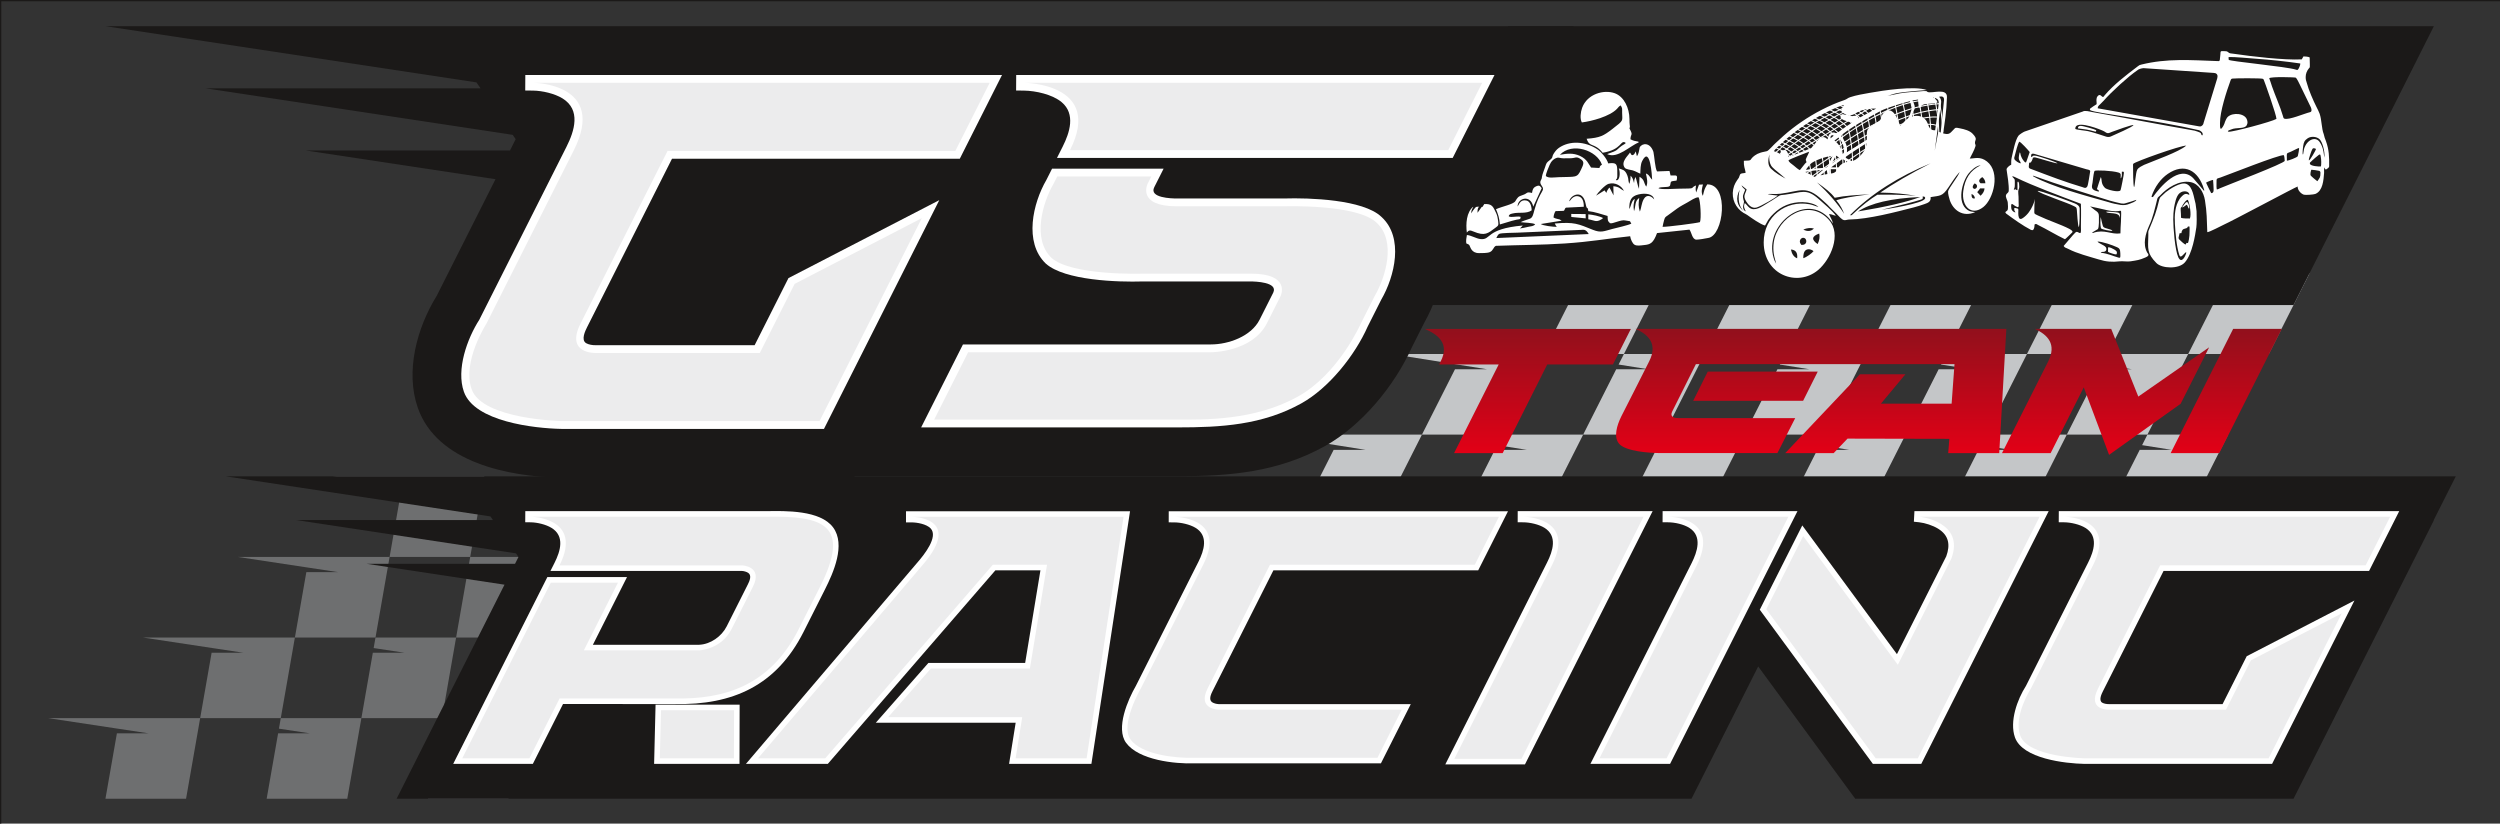 <?xml version="1.0" encoding="UTF-8" standalone="no"?>
<!-- Created with Inkscape (http://www.inkscape.org/) -->

<svg
   width="296.4mm"
   height="97.65mm"
   viewBox="0 0 296.4 97.65"
   version="1.1"
   id="svg1023"
   xmlns:xlink="http://www.w3.org/1999/xlink"
   xmlns="http://www.w3.org/2000/svg"
   xmlns:svg="http://www.w3.org/2000/svg">
  <rect x="0" y="0" width="296.4" height="97.65" fill="#333333" stroke="none"/>
  <defs
     id="defs1020">
    <linearGradient
       id="grad1">
      <stop
         offset="0%"
         stop-color="#91101c"
         stop-opacity="1"
         id="stop1297" />
      <stop
         offset="100%"
         stop-color="#e30016"
         stop-opacity="1"
         id="stop1299" />
    </linearGradient>
    <linearGradient
       xlink:href="#grad1"
       id="grad2"
       x1="247.029"
       y1="382.971"
       x2="247.029"
       y2="529.989"
       gradientTransform="scale(2.608,0.383)"
       gradientUnits="userSpaceOnUse" />
  </defs>
  <g
     id="layer1"
     transform="translate(58.15,-106.491)">
    <g
       id="g1427"
       transform="matrix(0.265,0,0,0.265,-59.95,106.566)">
      <g
         id="Layer1000">
        <path
           d="m 679.034,194.159 h -36.063 l 14.787,-29.248 h 14.247 l -13.184,-2.102 -29.555,-4.713 h 31.938 19.935 16.128 z"
           style="fill:#c4c6c8;fill-rule:evenodd"
           id="path1107" />
        <path
           d="m 823.288,194.159 h -36.063 l 14.787,-29.248 h 14.247 l -13.184,-2.102 2.383,-4.713 h 36.063 z"
           style="fill:#c4c6c8;fill-rule:evenodd"
           id="path1109" />
        <path
           d="m 841.119,230.222 h -36.063 l 14.787,-29.248 h 14.247 l -13.184,-2.102 2.383,-4.713 h 36.063 z"
           style="fill:#c4c6c8;fill-rule:evenodd"
           id="path1111" />
        <path
           d="m 877.583,158.095 h -36.063 l 14.787,-29.248 h 14.247 l -13.184,-2.102 2.383,-4.713 h 36.063 z"
           style="fill:#c4c6c8;fill-rule:evenodd"
           id="path1113" />
        <path
           d="m 895.414,194.159 h -36.063 l 14.787,-29.248 h 14.247 l -13.184,-2.102 2.383,-4.713 h 36.063 z"
           style="fill:#c4c6c8;fill-rule:evenodd"
           id="path1115" />
        <path
           d="M 913.246,230.222 H 877.182 L 891.969,200.974 h 14.247 l -13.184,-2.102 2.383,-4.713 h 36.063 z"
           style="fill:#c4c6c8;fill-rule:evenodd"
           id="path1117" />
        <path
           d="m 949.71,158.095 h -36.063 l 14.787,-29.248 H 942.68 l -13.184,-2.102 2.383,-4.713 h 36.063 z"
           style="fill:#c4c6c8;fill-rule:evenodd"
           id="path1119" />
        <path
           d="m 967.541,194.159 h -36.063 l 14.787,-29.248 h 14.247 l -13.184,-2.102 2.383,-4.713 h 36.063 z"
           style="fill:#c4c6c8;fill-rule:evenodd"
           id="path1121" />
        <path
           d="m 985.372,230.222 h -36.063 l 14.787,-29.248 h 14.247 l -13.184,-2.102 2.383,-4.713 h 36.063 z"
           style="fill:#c4c6c8;fill-rule:evenodd"
           id="path1123" />
        <path
           d="m 1021.836,158.095 h -36.063 l 14.787,-29.248 h 14.247 l -13.184,-2.102 2.383,-4.713 h 36.063 z"
           style="fill:#c4c6c8;fill-rule:evenodd"
           id="path1125" />
        <path
           d="m 624.739,230.222 h -36.063 l 14.787,-29.248 h 14.247 l -13.184,-2.102 -29.555,-4.713 h 31.938 19.935 16.128 z"
           style="fill:#c4c6c8;fill-rule:evenodd"
           id="path1127" />
        <path
           d="m 696.866,230.222 h -36.063 l 14.787,-29.248 h 14.247 l -13.184,-2.102 2.383,-4.713 h 36.063 z"
           style="fill:#c4c6c8;fill-rule:evenodd"
           id="path1129" />
        <path
           d="M 733.33,158.095 H 697.266 L 712.053,128.847 h 14.247 l -13.184,-2.102 -29.555,-4.713 h 31.938 19.935 16.128 z"
           style="fill:#c4c6c8;fill-rule:evenodd"
           id="path1131" />
        <path
           d="m 751.161,194.159 h -36.063 l 14.787,-29.248 h 14.247 l -13.184,-2.102 2.383,-4.713 h 36.063 z"
           style="fill:#c4c6c8;fill-rule:evenodd"
           id="path1133" />
        <path
           d="m 768.993,230.222 h -36.063 l 14.787,-29.248 h 14.247 l -13.184,-2.102 2.383,-4.713 h 36.063 z"
           style="fill:#c4c6c8;fill-rule:evenodd"
           id="path1135" />
        <path
           d="M 805.457,158.095 H 769.393 l 14.787,-29.248 h 14.247 l -13.184,-2.102 2.383,-4.713 h 36.063 z"
           style="fill:#c4c6c8;fill-rule:evenodd"
           id="path1137" />
        <path
           d="m 763.318,122.032 h -36.063 l 5.121,-29.248 h 14.247 l -13.879,-2.102 -31.113,-4.713 h 31.938 19.935 16.128 z"
           style="fill:#6e6f70;fill-rule:evenodd"
           id="path1139" />
        <path
           d="m 681.505,11.435 h 414.194 c -20.864,41.389 -41.782,83.093 -62.785,124.755 H 618.72 C 639.722,94.528 660.641,52.824 681.505,11.435 Z"
           style="fill:#1b1918;fill-rule:evenodd"
           id="path1141" />
        <path
           d="m 964.768,28.616 c -0.798,0.197 -0.784,0.235 -1.446,0.698 -5.677,4.295 -10.784,8.245 -14.878,12.986 -0.298,0.345 -0.434,0.922 -1.011,0.758 -0.313,-0.089 -1.201,-1.76 -2.328,-0.098 -0.244,0.36 -0.358,0.981 -0.382,1.492 -0.03,0.658 0.174,1.155 0.073,1.894 -0.389,0.237 -2.614,1.657 -2.854,1.93 -0.167,0.19 -0.227,0.441 0.053,0.761 2.33,1.345 28.416,4.231 48.64,8.933 0.443,0.187 0.947,0.489 1.248,0.839 0.31,0.36 0.664,1.111 0.158,1.496 -0.488,-0.147 -0.331,-0.712 -0.719,-1.115 -0.263,-0.272 -2.34,-0.95 -2.697,-1.025 -15.325,-2.671 -30.623,-5.649 -45.901,-8.338 -1.044,-0.184 -3.205,-0.836 -4.126,-0.198 l -26.018,8.952 c -0.635,0.235 -2.37,1.376 -2.725,1.843 -1.49,1.957 -2.424,7.257 -3.038,9.767 -0.26,1.063 -0.221,2.047 -0.224,3.241 -0.598,0.147 -1.914,1.296 -2.064,1.876 -0.042,0.162 -0.023,0.165 0.006,0.317 0.398,2.624 1.107,6.888 0.953,9.471 -0.055,0.929 -0.92,1.081 -1.174,1.769 -0.422,1.144 0.654,2.296 0.75,3.553 0.054,0.701 0.244,2.784 -0.123,3.348 -0.141,0.217 -0.449,0.441 -0.726,0.619 -0.433,0.277 -0.118,0.672 0.189,0.934 3.178,2.345 7.425,5.398 10.894,7.177 0.209,0.107 0.51,0.217 0.859,0.199 0.528,-0.061 0.839,-1.346 0.841,-1.798 0.002,-0.493 -0.052,-0.822 0.396,-0.93 0.494,-0.12 0.799,0.179 1.157,0.381 0.015,0.008 0.036,0.02 0.052,0.028 4.143,2.03 7.976,4.443 12.039,6.373 0.182,-0.018 2.589,-2.41 3.104,-2.884 0.339,-0.379 0.384,-0.406 0.087,-0.885 -0.261,-0.277 -0.705,-0.59 -1.179,-0.838 -3.818,-2 -9.69,-3.867 -14.137,-6.03 -1.853,-0.921 -1.577,-0.536 -1.575,-2.872 0.003,-2.78 0.285,-4.264 0.301,-4.519 0.004,-0.062 -1.157,5.637 -5.381,8.518 -0.368,0.251 -0.896,0.603 -1.376,0.368 -0.813,-0.397 -0.739,-2.449 -0.711,-3.225 0.008,-0.213 0.021,-0.45 0.018,-0.662 -0.007,-0.485 -0.036,-0.595 -0.341,-0.688 -0.416,-0.127 -1.039,-0.298 -1.457,-0.298 -0.023,0.474 -0.073,0.996 0.129,1.385 0.128,0.244 0.312,0.383 0.379,0.632 -0.701,-0.024 -1.342,-0.632 -1.677,-1.184 -0.292,-0.481 -0.351,-2.293 -0.086,-2.537 0.215,-0.198 0.446,0.064 0.722,0.213 0.867,0.657 0.868,0.629 1.84,1.099 0.114,0.039 0.101,0.061 0.266,0.054 0.572,-0.027 0.346,-1.008 0.345,-2.04 -0.002,-0.879 -0.018,-1.756 -0.04,-2.635 -0.016,-0.662 -0.194,-1.972 -0.139,-2.464 0.153,-1.357 0.686,-0.719 0.383,-3.365 -0.04,-0.349 -0.192,-0.801 -0.463,-0.946 -0.342,0.219 -0.257,0.361 -0.255,0.915 l -0.006,2.949 c -0.611,-0.025 -0.507,-0.265 -0.891,-0.426 -0.471,0.017 -0.114,0.207 -0.735,0.209 0.054,-0.612 0.436,-0.814 0.43,-1.704 -0.002,-0.333 0.079,-2.567 -0.074,-2.917 -0.013,-0.03 -0.325,-0.437 -0.359,-0.475 -0.253,-0.287 -0.613,-0.538 -0.725,-0.904 0.449,0.002 0.639,0.095 0.996,0.246 9.299,4.509 19.985,8.314 29.738,12.052 0.153,3.497 0.027,6.873 0.013,10.341 -0.004,0.855 0.175,2.247 -0.231,2.762 -0.68,0.001 -0.827,-0.356 -1.344,-0.502 -0.803,-0.227 -1.102,0.59 -2.046,1.463 -1.284,1.538 -2.599,2.975 -3.882,4.54 -0.094,0.103 -0.15,0.163 -0.225,0.265 0.52,0.882 0.989,0.742 2.176,1.366 3.739,1.965 9.245,3.38 13.459,4.649 3.361,1.046 5.99,1.253 9.408,0.863 1.389,-0.159 3.462,0.22 4.867,-0.004 3.039,-0.484 3.89,-0.529 6.68,-1.727 0.238,-0.149 1.172,-0.447 1.328,-0.988 0.063,-0.219 0.01,-0.407 -0.114,-0.592 l -0.433,-0.641 c -2.083,-3.782 -0.702,-8.385 0.837,-11.924 1.736,-3.545 2.74,-8.268 3.7,-12.127 0.181,-0.73 0.803,-0.977 1.264,-1.479 3.103,-3.371 8.413,-6.865 13.458,-5.992 3.918,0.677 6.026,4.682 6.599,8.178 0.875,5.337 0.83,8.755 1.04,14.244 0.806,0.059 6.659,-3.008 7.469,-3.389 3.065,-1.304 32.473,-17.054 32.951,-17.034 -0.044,1.575 1.389,3.186 2.777,3.658 0.684,0.233 4.398,-0.031 5.144,-0.339 3.364,-1.386 3.659,-6.096 3.917,-9.418 0.06,-0.77 -0.149,-1.899 0.181,-2.447 0.117,0.277 0.199,0.881 0.582,0.938 0.325,-0.034 0.95,-0.579 1.205,-0.826 0.274,-0.264 0.283,-0.296 0.29,-0.778 0.06,-4 -0.044,-7.232 -1.418,-11.066 -0.455,-1.107 -0.752,-1.991 -0.999,-3.148 -0.994,-2.455 -0.873,-6.283 -1.828,-9.115 -0.196,-0.581 -1.142,-2.588 -1.429,-3.067 -1.409,-2.784 -3.56,-7.703 -4.321,-10.731 -0.295,-1.175 -0.506,-1.202 -0.509,-2.671 0,-1.395 0.552,-2.785 1.43,-3.828 0.544,-0.646 0.432,-0.303 0.434,-1.701 l -0.073,-3.221 c -0.635,-0.351 -2.033,-0.437 -2.774,-0.453 l -0.779,1.329 c -7.939,0.406 -22.208,-1.298 -30.765,-2.549 -1.137,-0.166 -1.415,-0.003 -2.236,-0.722 -0.414,-0.363 -0.739,-0.374 -1.33,-0.395 -2.157,-0.074 -1.965,-0.201 -2.069,1.531 l -0.238,2.216 c -0.024,0.352 0.042,0.228 -0.121,0.447 -0.088,0.118 -0.256,0.229 -0.386,0.256 -12.723,-0.455 -23.106,-1.298 -34.666,1.554 z m 3.174,76.412 c -0.145,6.064 -0.693,7.979 3.619,12.373 2.434,2.479 10.033,2.853 12.767,-0.331 3.365,-3.917 4.572,-12.201 5.092,-15.602 0.218,-1.422 0.204,-5.541 0.105,-7.259 l -0.442,-3.332 c -0.784,-2.709 -1.201,-7.664 -4.024,-8.839 -0.02,-0.008 -0.04,-0.019 -0.06,-0.028 -2.495,-1.062 -7.493,2.301 -9.223,3.667 l -2.423,2.247 c -0.194,0.324 -0.407,0.655 -0.497,1.028 -1.324,5.711 -2.324,8.079 -4.687,13.711 -0.185,0.435 -0.225,0.45 -0.227,1.047 -10e-4,0.439 -3e-4,0.879 -10e-4,1.318 z m 14.481,-11.33 c 0.078,1.362 0.162,2.143 0.157,3.461 0.834,0.376 2.92,0.286 3.954,0.32 0.74,-1.606 -0.07,-6.699 -0.902,-8.361 -0.88,-0.046 -2.317,2.258 -2.72,3.11 -0.243,0.437 -0.586,0.068 -0.488,1.47 z m 3.377,-1.073 c 0.128,0.368 0.303,0.367 0.44,0.43 0.02,-0.905 -0.084,-1.804 -0.558,-2.587 -0.72,-1.19 -1.602,0.869 -2.444,1.684 -0.312,0.391 -0.124,0.392 0.166,0.273 1.639,-0.673 1.593,-2.108 2.396,0.201 z m -3.045,11.386 c -1.361,-0.012 -0.7,0.308 -1.083,1.176 -0.152,0.345 -0.309,1.108 -0.024,1.512 l 0.116,0.137 c 0.301,0.365 2.403,2.264 2.857,2.313 0.151,-0.29 0.225,-0.489 0.425,-0.782 l 0.633,0.092 c 0.282,-0.615 0.64,-2.563 0.658,-3.347 0.029,-1.253 0.144,-2.808 0.027,-4.035 l -0.675,-0.038 c -0.148,0.201 -0.164,0.765 -1.231,0.931 -1.123,0.174 -1.609,0.879 -1.705,2.042 z m -3.664,-6.237 c 0.005,3.71 0.759,13.795 2.26,17.029 1.444,3.113 3.156,-0.385 3.557,-1.903 0.094,-0.358 -0.093,-0.359 -0.311,-0.247 -0.937,0.818 -2.243,2.882 -2.773,1.211 -1.305,-4.117 -1.737,-9.783 -1.984,-14.006 -0.223,-3.811 -0.008,-7.981 2.154,-11.208 0.429,-0.64 1.682,-1.976 2.362,-2.132 1.03,-0.237 1.22,0.272 1.956,0.358 -0.038,-1.657 -2.633,-2.161 -4.365,-0.742 -1.594,1.306 -2.164,4.756 -2.51,6.634 -0.215,1.594 -0.348,3.265 -0.345,5.006 z m -16.511,-8.654 c -1.528,0.507 -3.089,1.068 -4.688,1.484 -0.648,0.236 -1.366,0.268 -2.061,0.145 -0.397,-0.07 -4.573,-1.054 -5.013,-1.248 -10.629,-3.245 -23.25,-7.152 -33.669,-10.944 -0.194,-0.071 -1.378,-0.522 -0.633,0.097 8.288,4.656 24.151,8.827 33.565,11.485 1.611,0.568 3.9,0.992 5.581,1.284 1.656,0.146 2.518,0.006 3.99,-0.574 0.669,-0.263 2.893,-0.999 2.928,-1.73 z m -15.833,12.711 c -0.34,-1.471 -0.273,-3.551 -0.107,-5.027 0.252,0.918 0.772,3.952 1.208,4.45 0.653,0.748 3.811,1.01 4.022,1.705 -0.588,0.229 -4.78,-0.555 -5.122,-1.128 z m 8.434,-4.571 c 0.151,-0.385 0.129,-1.632 -0.1,-2 -0.321,-0.516 -0.998,-0.487 -1.686,-0.589 -0.73,-0.109 -3.786,-0.336 -4.343,-0.215 0.579,1.181 6.164,-0.218 6.129,2.804 z m -13.281,-5.203 c 0.007,0.016 2.083,1.632 2.252,1.746 1.261,0.847 1.672,1.249 1.686,2.613 0.009,0.868 0.151,5.174 -0.479,5.81 l -1.962,1.172 c -0.205,0.112 -0.479,0.279 -0.566,0.482 0.322,0.193 0.351,0.063 0.604,-0.024 4.852,-1.656 7.927,0.904 12.03,0.278 0.085,-0.801 0.003,-1.689 0.073,-2.499 0.071,-0.827 0.275,-4.446 0.266,-6.38 -0.008,-1.713 -0.087,-1.225 -1.395,-1.075 -1.438,0.164 -3.123,-0.051 -4.51,-0.339 -1.32,-0.253 -7.849,-1.841 -7.997,-1.784 z m 6.083,20.329 c -0.587,0.056 -1.005,-0.064 -1.338,0.397 3.321,0.364 5.251,1.443 8.045,2.208 0.93,0.255 0.746,-0.405 0.727,-2.02 -0.019,-1.726 -0.493,-2.214 -1.432,-2.636 -2.249,-1.012 -6.502,-2.493 -8.76,-2.565 0.26,0.768 2.915,1.534 3.661,2.521 0.543,0.718 0.38,1.972 -0.903,2.096 z m 1.941,0.037 c 0.434,0.321 3.272,1.248 3.75,1.127 0.722,-1.371 -0.469,-1.843 -0.997,-2.218 -0.766,-0.392 -1.903,-1.121 -2.753,-0.936 z m 93.639,-31.622 c 1.12,-1.615 1.393,-1.646 1.39,-3.792 -5e-4,-0.504 -0.216,-0.741 -0.643,-0.87 -0.556,-0.167 -2.93,-0.486 -3.441,-0.478 -0.126,0.235 -0.645,2.064 -0.263,2.594 0.286,0.397 2.44,2.197 2.956,2.546 z m 1.55,-6.593 c 0.318,-0.634 0.199,-3.397 0.01,-4.179 -0.156,-0.644 -0.03,-1.628 -0.942,-0.979 -0.902,0.641 -2.144,1.787 -2.965,2.514 -0.303,0.397 -0.557,0.493 -0.834,0.787 -0.151,0.161 -0.252,0.304 -0.144,0.663 0.309,1.03 3.92,1.266 4.875,1.193 z m -5.351,-2.712 c 0.651,-0.081 3.098,-4.666 3.13,-4.862 0.03,-0.191 0,-0.323 -0.125,-0.411 -0.013,-0.009 -0.946,-0.383 -1.26,-0.027 -0.027,0.03 -0.217,0.321 -0.227,0.34 -0.565,1.083 -1.023,2.762 -1.391,3.912 -0.104,0.433 -0.133,0.554 -0.127,1.049 z m -2.785,-3.654 c 1e-4,0.286 -0.03,0.58 0.018,0.804 0.057,0.27 0.132,0.212 0.23,0.034 0.02,-0.038 0.357,-2.096 0.379,-2.293 1.25,-4.166 5.051,-5.786 6.936,-3.205 0.944,1.293 1.462,2.755 1.766,4.377 l 0.394,2.688 c 0.39,-2.809 -1.018,-7.351 -2.227,-8.306 -1.339,-1.185 -3.767,-1.319 -5.199,-0.372 -1.471,0.972 -1.785,1.767 -2.045,3.502 -0.158,1.05 -0.251,2.202 -0.251,2.772 z M 918.39,85.144 c 1.046,1.258 13.747,5.404 16.088,6.705 0.949,0.527 1.391,0.462 1.482,1.75 0.046,0.657 0.474,7.473 0.857,7.759 0.478,-1.038 0.417,-6.584 0.405,-8.301 -0.008,-1.188 -1.109,-1.893 -2.127,-2.313 -2.257,-0.93 -15.923,-6.043 -16.704,-5.601 z m 17.107,-28.772 c -0.155,0.261 -0.332,0.852 -0.162,1.05 0.305,0.356 4.621,0.735 5.673,0.981 2.938,0.685 5.387,1.608 8.113,2.465 0.749,0.235 1.564,0.175 2.22,-0.167 1.272,-0.618 9.886,-4.233 9.967,-5.039 -0.527,-0.259 -8.509,2.596 -9.538,3.016 -1.828,0.745 -1.985,0.948 -3.648,-0.226 -1.474,-0.776 -11.093,-4.602 -12.625,-2.079 z m 0.988,0.783 c 3.574,0.451 4.363,0.524 7.458,1.377 0.525,0.145 0.739,0.129 0.661,-0.591 -0.532,-0.359 -5.82,-1.917 -6.92,-1.916 -0.257,3e-4 -0.515,0.048 -0.764,0.179 -0.351,0.185 -0.454,0.432 -0.435,0.951 z m 8.816,-8.988 45.507,8.111 c 0.12,0.004 0.308,0.019 0.421,0.006 0.348,-0.042 0.321,-0.102 0.575,-0.242 0.485,-0.27 0.807,-0.821 0.877,-1.387 l 6.072,-19.812 c 0.121,-0.656 0.348,-1.425 -0.187,-1.976 -0.441,-0.454 -0.906,-0.497 -1.432,-0.532 l -31.346,-2.128 c -0.929,0.092 -2.137,0.364 -2.803,0.988 -3.969,2.682 -11.511,9.578 -15.137,13.703 l -1.603,1.623 c -0.455,0.393 -0.982,0.854 -0.943,1.648 z m 54.706,6.578 c 2e-4,0.815 -0.044,1.959 0.246,2.578 0.224,0.003 0.296,0.068 0.57,-0.271 0.653,-0.808 1.133,-1.78 1.417,-2.817 0.121,-0.442 0.767,-1.757 1.171,-2.155 2.236,-2.205 7.884,-1.77 8.728,1.37 0.251,0.931 0.261,1.371 -0.151,2.244 -0.886,1.877 -4.757,0.904 -6.941,1.933 -0.789,0.372 -1.375,0.333 -1.538,0.865 l 0.387,0.156 c 1.674,0.212 19.395,-4.489 21.368,-5.739 0.069,-1.52 -5.365,-16.896 -5.685,-17.5 -0.132,-0.249 -0.14,-0.286 -0.413,-0.431 -0.612,-0.325 -12.324,-0.286 -13.616,-0.099 -0.405,0.059 -0.609,0.243 -0.808,0.791 -1.842,5.045 -4.737,13.879 -4.735,19.076 z m 22.029,-20.029 c 0.387,1.2 0.915,2.459 1.255,3.712 1.384,4 3.691,9.071 4.837,13.076 0.207,0.722 0.255,1.176 0.721,1.319 2.114,0.649 8.652,-2.245 11.532,-2.952 0.947,-0.233 0.477,-1.734 0.28,-2.131 -1.658,-3.349 -3.287,-6.761 -4.926,-10.139 -0.254,-0.575 -1.331,-2.744 -1.784,-3.13 -0.247,-0.21 -11.172,-0.529 -11.916,0.245 z m 13.891,-6.6 c -6.397,-0.917 -13.305,-1.669 -19.683,-2.111 -3.34,-0.232 -9.491,-0.857 -12.367,-0.773 -0.019,0.375 -0.059,0.877 0.036,1.24 0.177,0.68 25.843,3.025 30.08,4.406 0.639,0.208 0.779,0.351 1.356,-0.766 0.242,-0.468 0.605,-1.308 0.579,-1.996 z m -6.025,41.527 0.043,1.983 c 0.494,0.042 4.66,-1.45 4.871,-2.064 0.167,-0.486 0.643,-3.06 0.584,-3.652 -0.468,-0.015 -3.702,1.825 -4.751,2.113 -0.797,0.219 -0.747,0.639 -0.747,1.62 z M 998.574,84.451 c 0.481,0.024 1.064,-0.334 1.491,-0.537 3.25,-1.405 28.925,-11.155 28.901,-12.243 -0.013,-0.58 -0.141,-2.066 -0.403,-2.545 -2.249,-0.212 -24.3,8.575 -28.291,9.99 -1.854,0.657 -1.814,0.16 -1.818,2.484 -0.002,0.942 -0.056,2.015 0.12,2.851 z m -4.8,-3.019 c 0.239,0.528 2.121,4.508 2.301,4.694 1.23,-0.024 1.079,-1.335 1.076,-1.857 -0.008,-1.335 -0.16,-2.559 -0.239,-4.05 -0.443,-0.038 -2.617,0.862 -3.138,1.213 z m -24.434,6.268 c 0.217,0.123 0.294,0.181 0.642,0.196 3.163,-4.46 11.792,-14.727 17.992,-8.529 0.624,0.624 4.84,5.713 4.891,5.742 0.203,-0.297 0.03,-0.548 -0.062,-0.855 -2.476,-8.249 -8.705,-11.855 -16.16,-6.738 -3.103,2.13 -5.786,5.681 -7.302,10.184 z m -8.224,-13.612 c 0.002,1.046 -0.013,9.076 0.474,9.3 0.362,-0.134 0.651,-6.493 1.407,-7.761 0.591,-0.991 2.081,-1.665 3.059,-2.156 4.648,-1.991 15.461,-5.695 18.863,-8.606 -2.493,-0.11 -23.026,7.215 -23.699,8.129 -0.153,0.207 -0.104,0.558 -0.103,1.095 z m -15.23,11.319 c -0.03,-0.778 -0.539,-0.606 -0.932,-1.119 0.028,-0.109 1.657,-5.27 1.75,-5.379 0.623,1.34 -0.118,2.854 1.851,4.883 0.73,0.752 6.497,2.29 6.981,0.975 0.242,-0.656 1.493,-6.96 1.482,-7.708 -0.01,-0.657 -0.262,-0.558 -0.925,-0.508 -0.009,1.2 0.18,2.404 -0.535,2.963 -0.022,-1.464 0.428,-2.161 -0.947,-2.595 -2.863,-0.905 -10.213,-1.133 -10.672,-0.767 -0.11,0.087 -0.234,0.527 -0.262,0.63 -0.279,1.004 -0.546,3.559 -0.695,4.731 -0.082,0.645 -0.631,2.011 0.175,2.874 0.565,0.605 1.986,1.003 2.729,1.022 z M 916.187,70.758 c -0.032,0.225 -0.501,1.276 -0.761,1.567 -0.16,0.18 -0.361,0.092 -0.573,0.132 -0.378,0.072 -0.191,0.411 -0.371,1.574 -0.163,1.056 0.638,1.151 1.207,1.367 8.379,3.175 14.62,5.603 22.843,8.062 0.688,0.205 1.33,0.717 2.056,-0.241 0.474,-0.625 1.082,-5.59 1.35,-6.859 -0.003,-0.385 -0.224,-0.657 -1.66,-0.913 l -23.011,-6.789 c -0.561,-0.178 -1.426,-0.426 -1.672,0.213 -0.126,0.327 -0.181,0.805 0.07,1.117 0.517,-0.095 0.134,-0.067 0.507,-0.467 0.245,-0.262 1.204,-0.179 1.593,-0.101 1.148,0.229 9.203,2.706 9.521,3.389 -1.174,-0.016 -7.924,-2.192 -9.886,-2.651 -0.762,-0.079 -1.206,-0.006 -1.211,0.602 z m -5.284,2.031 c -0.359,-1.69 -1.529,-0.763 -0.507,-4.929 0.374,0.227 0.35,1.026 0.467,1.34 0.462,1.242 0.793,1.894 1.686,2.886 0.221,0.245 0.234,0.255 0.676,0.308 0.643,-1.512 1.051,-3.128 1.661,-4.656 -0.736,-0.948 -3.949,-4.453 -4.654,-4.645 -0.702,0.815 -1.699,4.966 -2.008,6.213 -0.055,0.507 -0.41,0.935 -0.212,1.543 0.229,0.705 2.013,1.943 2.892,1.94 z"
           style="fill:#ffffff;fill-rule:evenodd"
           id="path1143" />
        <path
           d="m 746.518,67.648 c -1.421,-4.263 -4.949,-4.056 -6.122,-2.014 v 0 c -0.264,1.401 -0.469,2.933 -1.215,3.949 -0.04,-0.053 -0.085,-0.21 -0.098,-0.173 l -0.464,-1.96 c -0.299,0.575 -0.583,1.296 -1.064,1.535 -1.008,0.5 -0.965,-0.446 -1.524,-1.029 -0.69,1.304 -4.299,4.157 -2.33,6.812 0.551,0.743 2.527,0.883 3.518,1.163 1.345,0.379 2.4,1.107 3.444,1.487 0.092,-1.908 0.018,-4.044 0.838,-5.665 3.576,-7.077 4.402,6.764 4.456,8.383 -1.072,-1.001 -1.242,-2.276 -2.808,-2.799 0.422,1.83 1.041,4.185 0.145,5.887 -1.275,-2.034 -0.647,-3.04 -2.993,-4.436 l -0.224,5.431 c -0.661,-1.588 -0.977,-3.698 -1.555,-5.337 l -0.486,1.154 c -0.079,0.477 -0.083,1.042 -0.177,1.598 -0.478,-1.692 -0.516,-2.267 -1.546,-3.322 0.033,1.337 -0.223,2.484 -0.479,3.595 -0.294,-0.36 -0.129,-0.041 -0.314,-0.595 -0.069,-0.203 -0.102,-0.402 -0.136,-0.61 -0.069,-0.422 -0.062,-0.759 -0.163,-1.236 -0.16,-0.758 -0.409,-1.493 -0.752,-2.122 -0.886,-1.618 -1.641,-1.67 -3.447,-2.3 0.598,1.341 0.643,4.504 -0.563,5.244 l -0.541,0.097 c -0.221,-1.094 0.043,-0.091 0.33,-0.969 0.149,-0.452 0.107,-0.91 0.118,-1.235 0.025,-0.691 0.005,-0.698 -0.007,-1.32 -0.021,-1.104 0.108,-3.177 -0.811,-3.801 -0.842,-0.572 -2.183,-0.351 -3.249,-0.238 -0.575,-2.13 -3.21,-5.166 -4.43,-6.03 -4.793,-3.392 -11.46,-4.466 -16.71,-1.509 -1.392,0.783 -2.124,1.54 -2.864,2.59 -1.693,2.402 -0.228,1.953 -2.159,3.493 -1.535,1.226 -1.394,1.11 -2.133,3.283 -0.379,1.117 -1.139,2.947 -1.329,4.041 -0.085,0.482 -0.052,0.629 -0.186,1.043 -0.169,0.52 -1.165,1.403 -0.042,2.931 1.978,2.691 -0.739,1.852 -3.264,11.32 -0.341,1.276 -0.638,3.058 -1.846,3.549 -1.326,0.542 -3.066,0.899 -4.207,1.574 1.521,0.246 5.399,0.238 6.489,0.941 -0.732,0.921 -1.733,0.856 -3.232,1.177 -1.11,0.238 -2.479,0.604 -3.592,0.697 0.236,-0.175 1.156,-1.15 1.292,-1.316 -17.09,1.513 -13.925,6.682 -19.027,6.053 -1.825,-0.225 -4.069,-1.64 -5.983,-1.806 -0.22,1.235 -0.466,2.497 -0.273,3.739 0.643,0.397 1.04,0.29 1.429,0.919 0.381,0.613 0.808,3.484 4.295,3.442 1.32,-0.016 3.682,0.044 4.812,-0.456 1.598,-0.708 1.5,-2.227 2.702,-2.8 10.185,-0.387 20.565,-0.376 30.724,-1.048 11.892,-0.787 18.369,-2.095 29.351,-3.251 0.207,1.422 1.023,3.167 1.849,3.733 1.104,0.756 2.877,0.368 4.422,0.217 2.704,-0.266 4.058,-0.768 5.75,-5.356 l 14.507,-1.543 c 0.957,1.132 1.192,4.47 3.131,4.482 1.051,0.006 4.096,-0.502 5.198,-0.749 6.973,-0.84 9.619,-24.082 -0.377,-23.982 -1.277,2.14 -1.254,2.226 -1.951,5.127 -0.931,-1.556 -0.359,-3.437 0.036,-5.088 l -1.764,0.095 -1.276,3.497 c -0.295,-1.474 -0.302,-1.677 -0.046,-3.159 -3.25,1.283 1.08,1.393 -8.032,1.467 -1.576,0.012 -8.009,0.524 -8.79,-0.269 1.129,-0.757 4.146,-0.171 4.975,-0.883 0.505,-0.435 0.278,-1.548 0.706,-1.986 0.363,-0.37 1.921,-0.344 2.45,-0.529 0.67,-3.005 -0.405,-2.107 -2.724,-2.246 l -0.463,-2.026 -5.586,0.207 c -0.912,-1.583 -1.149,-6.639 -1.614,-8.762 z m -54.301,18.406 c -2.675,-0.704 -1.92,0.207 -4.118,0.9 -2.23,0.702 -2.32,1.128 -3.383,2.805 -0.861,1.359 -5.92,2.343 -8.615,3.543 0.997,2.478 1.453,3.658 1.743,6.834 0.593,-0.087 4.934,-1.613 7.401,-2.119 1.411,-0.289 1.901,0.007 1.842,-1.315 -0.892,-0.287 -2.955,0.086 -4.046,0.062 -0.347,-0.007 -0.346,0.012 -0.676,-0.066 -0.519,-0.124 -0.232,3e-4 -0.574,-0.25 0.259,-0.988 1.022,-1.023 1.842,-1.236 2.609,-0.677 6.091,0.284 8.426,-1.385 -0.039,-2.015 -0.753,-4.062 -2.341,-4.39 -2.562,-0.529 -3.124,1.304 -3.944,2.688 -0.116,-3.756 5.8,-5.598 6.988,0.051 l 3.788,-8.274 c -0.742,-0.94 -0.972,-1.582 -2.744,-0.709 -1.074,0.529 -1.365,1.355 -1.588,2.861 z m -27.209,9.117 c -0.009,-1.569 0.518,-2.039 1.064,-3.116 -3.277,2.514 -3.509,7.92 -3.027,11.69 0.926,-1.118 1.394,-1.114 2.959,-0.455 5.157,2.173 6.452,0.858 9.855,-1.687 1.351,-1.009 1.441,-0.994 1.193,-3.06 -0.157,-1.298 -0.417,-2.53 -0.942,-3.606 -1.302,-2.664 -1.669,-4.225 -5.506,-3.9 l -2.768,3.872 c -0.067,-2.455 0.524,-2.227 1.201,-3.726 -1.818,0.54 -3.148,2.461 -4.028,3.988 z m 74.909,-31.697 -0.096,-0.392 c -1.711,-0.269 -2.129,-0.346 -3.578,-1.05 0.095,-2.622 1.207,-1.634 -0.146,-4.298 -0.639,-1.261 -0.09,-0.305 -0.088,-1.379 0.003,-0.711 -0.201,-0.715 -0.207,-3.376 -0.01,-4.905 -2.405,-10.034 -6.562,-11.546 -4.853,-1.764 -12.357,0.287 -14.616,6.543 -0.68,1.883 -1.058,4.851 -0.12,6.522 4.415,-0.547 12.512,-2.695 15.739,-6.103 0.666,-0.703 0.817,-1.127 1.653,-1.519 0.722,1.308 0.649,1.152 0.632,3.105 -0.034,4.012 1.142,3.238 -4.427,7.498 -3.907,2.988 -5.419,3.87 -11.45,4.318 1.369,4.139 3.309,1.5 7.167,6.256 8.896,-1.44 7.754,-5.885 10.209,-4.517 -0.127,0.729 0.271,0.136 -0.591,0.74 -0.384,0.268 -0.657,0.35 -1.083,0.661 -2.716,1.987 -1.161,1.883 -6.538,3.726 4.587,2.269 10.355,-3.816 14.101,-5.188 z m -41.523,15.005 c 1.205,1.069 3.618,0.588 5.709,0.509 7.691,-0.291 8.273,0.491 10.047,-3.416 0.874,-1.927 1.77,-3.334 -0.022,-4.577 -2.272,-1.575 -2.229,-0.475 -4.932,-0.468 -0.968,0.003 -1.94,0.015 -2.923,0.018 -1.259,0.004 -2.118,-0.435 -2.745,-0.28 -1.591,0.394 -2.837,1.733 -3.44,3.232 -0.496,1.231 -1.66,3.759 -1.693,4.982 z m 6.298,-9.505 c 3.308,-0.624 6.02,-0.84 8.861,0.443 3.452,1.561 3.961,3.79 5.085,5.264 l 3.723,0.203 c 0.284,-0.959 0.409,-1.063 1.144,-1.445 -2.204,-6.519 -13.436,-10.22 -18.813,-4.465 z m 45.938,32.236 c 1.831,0.071 15.23,-1.622 16.711,-2.11 0.657,-1.515 0.223,-9.819 -0.609,-11.106 -1.44,-0.069 -3.615,1.522 -4.903,2.242 -1.653,0.925 -3.238,1.746 -4.68,2.773 -1.584,1.128 -2.767,2.059 -4.301,3.145 -0.968,0.685 -1.166,0.683 -1.567,2.135 -0.27,0.98 -0.495,1.951 -0.653,2.921 z m -14.893,-7.965 c 0.492,-0.764 0.649,-1.693 1.008,-2.582 0.391,-0.971 0.694,-1.577 1.45,-1.952 -0.536,2.308 -0.743,2.947 -0.348,5.5 0.838,-2.331 0.243,-4.516 2.331,-5.944 -0.329,2.575 -0.453,3.717 0.275,6.117 0.736,-1.667 0.682,-3.794 1.811,-5.687 1.356,-2.272 3.457,-1.18 4.614,0.261 -0.516,-2.637 -4.09,-2.922 -6.956,-2.265 -3.45,0.789 -4.251,2.739 -4.186,6.553 z m -14.884,-5.986 3.815,-2.372 0.793,1.127 c 0.232,-0.827 0.768,-1.827 1.419,-2.387 0.578,1.056 1.229,2.435 1.81,3.502 l -0.087,-4.093 c 2.763,0.233 2.946,1.178 4.736,2.08 -1.001,-2.125 -3.783,-4.053 -6.925,-3.133 -1.554,0.456 -4.922,4.121 -5.561,5.276 z m -44.616,18.964 41.358,-1.788 c -1.337,-2.242 -2.14,-1.938 -3.566,-1.859 l -28.313,1.232 c -1.11,0.049 -7.502,0.088 -8.23,0.571 -0.532,0.353 -0.976,1.205 -1.25,1.844 z m 32.604,-16.375 c 0.057,-0.05 0.132,-0.206 0.159,-0.161 0.151,0.251 1.462,-2.944 4.245,-2.057 1.548,0.494 2.207,2.353 2.12,4.596 l -7.875,0.388 c -0.78,0.207 -0.493,1.258 -1.21,1.444 l -3.553,0.113 c -0.48,0.78 -0.808,1.687 -0.893,2.861 0.975,0.607 2.12,0.638 2.726,0.866 l 0.916,0.542 -9.347,1.501 c 0.978,0.764 5.522,1.278 7.143,1.28 -0.292,-0.487 -0.643,-0.89 -0.89,-1.509 8.82,-0.756 10.368,0.135 17.174,2.866 3.46,1.389 4.862,0.558 8.475,-0.401 1.966,-0.522 7.072,-1.628 8.611,-2.406 l -0.609,-1.085 -2.034,-0.33 c -1.974,-0.545 -5.795,1.692 -6.914,1.205 -1.174,-1.081 -0.937,-1.349 -1.072,-3.226 -2.708,-0.762 -5.749,-1.865 -8.615,-2.163 -0.384,-2.769 -0.551,0.113 -1.207,-3.324 -1.285,-6.73 -6.903,-3.808 -7.349,-0.999 z m 0.946,6.941 6.449,0.621 -0.037,-1.917 -6.438,-0.052 z m 7.604,1.051 c 2.73,0.404 3.456,1.521 5.869,0.013 l 0.764,-0.571 c -1.612,-0.899 -4.596,-1.473 -6.632,-1.661 z"
           style="fill:#ffffff;fill-rule:evenodd"
           id="path1145" />
        <path
           d="M 90.034,357.068 H 53.97 l 5.121,-29.248 H 73.338 L 59.459,325.718 28.347,321.005 h 31.938 19.935 16.128 z"
           style="fill:#6e6f70;fill-rule:evenodd"
           id="path1147" />
        <path
           d="M 162.16,357.068 H 126.097 l 5.121,-29.248 h 14.247 l -13.879,-2.102 0.825,-4.713 h 36.063 z"
           style="fill:#6e6f70;fill-rule:evenodd"
           id="path1149" />
        <path
           d="M 132.411,321.005 H 96.348 l 5.121,-29.248 h 14.247 l -13.879,-2.102 -31.113,-4.713 h 31.938 19.935 16.128 z"
           style="fill:#6e6f70;fill-rule:evenodd"
           id="path1151" />
        <path
           d="m 174.789,284.942 h -36.063 l 5.121,-29.248 h 14.247 l -13.879,-2.102 -31.113,-4.713 h 31.938 19.935 16.128 z"
           style="fill:#6e6f70;fill-rule:evenodd"
           id="path1153" />
        <path
           d="m 204.538,321.005 h -36.063 l 5.121,-29.248 h 14.247 l -13.879,-2.102 0.825,-4.713 h 36.063 z"
           style="fill:#6e6f70;fill-rule:evenodd"
           id="path1155" />
        <path
           d="m 217.167,248.878 h -36.063 l 5.121,-29.248 h 14.247 l -13.879,-2.102 -31.113,-4.713 h 31.938 19.935 16.128 z"
           style="fill:#6e6f70;fill-rule:evenodd"
           id="path1157" />
        <path
           d="M 234.287,357.069 H 198.224 l 5.121,-29.248 h 14.247 l -13.879,-2.102 0.825,-4.713 h 36.063 z"
           style="fill:#6e6f70;fill-rule:evenodd"
           id="path1159" />
        <path
           d="m 246.916,284.942 h -36.063 l 5.121,-29.248 h 14.247 l -13.879,-2.102 0.825,-4.713 h 36.063 z"
           style="fill:#6e6f70;fill-rule:evenodd"
           id="path1161" />
        <path
           d="m 912.408,212.815 h 193.104 l -9.945,19.728 0.162,-0.084 -62.815,124.609 c -96.539,-6e-4 -131.608,0 -196.097,0 l -43.414,-59.174 -29.829,59.174 c -219.55,0 -409.29,0 -579.342,0 30.525,-60.554 35.804,-71.027 48.273,-95.763 l -61.708,-9.347 h 66.42 l 1.54,-3.054 -1.115,-1.613 -98.402,-14.905 h 88.089 l -1.12,-1.618 -118.527,-17.954 h 118.656 c 232.746,0.001 427.244,0 686.072,0 z"
           style="fill:#1b1918;fill-rule:evenodd"
           id="path1163" />
        <path
           d="m 1001.162,314.73 10.803,-21.43 48.193,-24.908 -36.843,73.087 -83.886,-6e-4 c -8.694,-0.17 -27.8,-2.32 -31.158,-11.869 -2.501,-7.116 1.035,-16.951 4.934,-23.031 l 27.827,-55.202 c 2.598,-5.152 4.662,-11.813 -1.226,-15.47 -2.527,-1.569 -6.468,-2.476 -9.46,-2.514 l -2.478,-0.032 0.031,-4.957 h 152.297 l -13.484,26.749 h -91.946 l -27.114,53.789 c -0.621,1.232 -2.029,4.13 -0.327,5.145 0.768,0.458 2.115,0.686 3.013,0.646 l 0.111,-0.002 z"
           style="fill:#ffffff;fill-rule:evenodd"
           id="path1165" />
        <path
           d="m 718.337,341.479 45.259,-89.784 c 2.557,-5.072 4.883,-12.033 -0.932,-15.768 -2.551,-1.639 -6.517,-2.512 -9.559,-2.535 l -2.484,-0.019 0.019,-4.969 h 60.334 l -57,113.075 z"
           style="fill:#ffffff;fill-rule:evenodd"
           id="path1167" />
        <path
           d="m 855.476,292.385 22.074,-43.791 c 1.872,-5.142 1.152,-9.386 -3.678,-12.358 -2.297,-1.414 -5.755,-2.562 -8.467,-2.859 l -2.351,-0.249 0.25,-4.725 h 60.061 l -57,113.075 h -21.651 l -50.6,-68.969 19.012,-37.716 z"
           style="fill:#ffffff;fill-rule:evenodd"
           id="path1169" />
        <path
           d="m 653.412,341.718 45.54,-90.341 c 2.59,-5.137 4.732,-11.884 -1.187,-15.525 -2.534,-1.56 -6.489,-2.441 -9.482,-2.459 l -2.487,-0.015 0.015,-4.973 h 60.359 L 689.049,341.718 Z"
           style="fill:#ffffff;fill-rule:evenodd"
           id="path1171" />
        <path
           d="m 576.515,254.874 -27.234,54.028 c -0.666,1.32 -1.826,3.838 -0.223,4.962 0.747,0.523 2.051,0.843 2.92,0.866 h 85.993 l -13.364,26.51 -83.394,-10e-4 c -8.923,0.299 -24.973,-1.475 -30.619,-9.191 -4.736,-6.472 0.807,-19.304 4.376,-25.459 l 27.973,-55.492 c 2.578,-5.114 4.602,-11.674 -1.291,-15.238 -2.547,-1.541 -6.504,-2.409 -9.499,-2.427 l -2.487,-0.015 0.015,-4.973 h 151.786 l -13.324,26.43 z"
           style="fill:#ffffff;fill-rule:evenodd"
           id="path1173" />
        <path
           d="m 461.198,323.066 h -62.572 l 23.527,-26.749 h 43.29 l 6.839,-41.443 h -20.152 l -74.983,86.605 h -36.63 l 77.248,-90.716 c 2.254,-2.648 9.012,-10.911 5.365,-14.666 -1.844,-1.898 -5.965,-2.657 -8.505,-2.664 l -2.49,-0.007 0.007,-4.981 h 100.229 l -17.286,113.035 h -36.832 z"
           style="fill:#ffffff;fill-rule:evenodd"
           id="path1175" />
        <path
           d="m 300.089,314.969 h 37.615 l -0.059,26.51 h -38.204 z"
           style="fill:#ffffff;fill-rule:evenodd"
           id="path1177" />
        <path
           d="m 258.685,314.697 -13.501,26.783 h -35.637 l 42.133,-83.583 h 35.637 l -15.269,30.29 47.448,10e-4 c 5.124,-0.178 10.135,-3.716 12.413,-8.234 l 9.482,-18.812 c 0.709,-1.407 1.859,-3.953 0.159,-5.12 -0.735,-0.504 -2.003,-0.839 -2.814,-0.869 h -85.674 l 1.823,-3.617 c 2.664,-5.283 4.676,-11.987 -1.378,-15.666 -2.464,-1.497 -6.348,-2.436 -9.255,-2.477 l -2.476,-0.035 0.036,-4.953 107.849,6e-4 c 8.603,-0.15 24.106,-0.483 29.855,7.258 5.749,7.74 0.105,20.336 -3.62,27.725 l -9.563,18.971 c -12.171,24.144 -31.766,32.862 -57.613,32.339 z"
           style="fill:#ffffff;fill-rule:evenodd"
           id="path1179" />
        <path
           d="M 219.947,36.576 53.97,11.435 h 166.158 490.75 l -40.723,80.783 h -21.834 c 7.941,16.016 4.487,36.374 -4.348,51.94 l -5.548,11.007 c -7.695,17.089 -22.377,34.95 -38.772,44.08 -21.06,11.727 -42.512,13.523 -66.079,13.523 H 389.216 l -0.338,0.67 -131.125,-6e-4 -0.213,-0.004 c -22.923,-0.449 -55.181,-6.691 -63.799,-31.207 -5.742,-16.334 -0.414,-35.859 8.474,-50.237 L 228.476,79.896 143.641,67.046 h 91.312 l 2.552,-5.063 -1.337,-1.934 L 98.805,39.241 h 122.984 z"
           style="fill:#1b1918;fill-rule:evenodd"
           id="path1181" />
        <path
           d="m 330.971,132.321 12.261,-24.324 29.883,-15.444 h -52.223 l -20.047,39.768 z"
           style="fill:#1b1918;fill-rule:evenodd"
           id="path1183" />
        <path
           d="m 447.053,98.033 -17.116,33.953 h 28.224 c -8.861,-9.367 -11.955,-21.639 -11.109,-33.953 z"
           style="fill:#1b1918;fill-rule:evenodd"
           id="path1185" />
        <path
           d="m 624.747,133.805 -6.045,11.992 c -5.714,12.928 -17.363,27.524 -29.668,34.376 -17.472,9.729 -36.022,10.766 -55.459,10.766 H 418.905 l 18.714,-37.123 h 110.925 c 7.924,0 18.041,-3.631 21.798,-11.084 l 6.099,-12.097 c 2.267,-4.761 -8.243,-4.995 -10.173,-4.995 l -48.222,-0.002 c -11.097,0.354 -34.942,-0.42 -43.354,-7.982 l -0.095,-0.089 c -9.772,-9.466 -5.713,-26.912 0.33,-37.326 l 2.553,-5.064 h 49.904 l -4.185,8.302 c -2.433,4.824 7.94,5.037 9.928,5.037 l 48.222,0.002 c 11.081,-0.349 35.347,0.418 43.476,8.216 10.181,9.245 5.963,26.679 -0.08,37.07 z"
           style="fill:#ffffff;fill-rule:evenodd"
           id="path1187" />
        <path
           d="M 461.436,33.265 H 675.427 L 656.714,70.388 H 479.673 l 2.553,-5.065 c 3.157,-6.263 5.848,-14.592 -0.427,-19.873 -4.124,-3.471 -11.618,-5.137 -16.933,-5.2 l -3.472,-0.042 z"
           style="fill:#ffffff;fill-rule:evenodd"
           id="path1189" />
        <path
           d="m 344.414,154.151 15.127,-30.009 67.486,-34.88 -51.592,102.347 -117.468,-9e-4 c -12.175,-0.238 -38.93,-3.248 -43.631,-16.62 -3.502,-9.964 1.45,-23.737 6.91,-32.252 l 38.967,-77.301 c 3.638,-7.215 6.529,-16.543 -1.718,-21.663 -3.538,-2.197 -9.057,-3.467 -13.247,-3.521 l -3.47,-0.044 0.044,-6.941 H 455.087 L 436.205,70.722 H 307.45 l -37.969,75.322 c -0.87,1.725 -2.841,5.783 -0.458,7.205 1.076,0.642 2.961,0.961 4.218,0.905 l 0.155,-0.004 z"
           style="fill:#ffffff;fill-rule:evenodd"
           id="path1191" />
        <path
           d="m 346.724,157.642 h -73.167 c 0,0 -14.011,0.67 -7.034,-13.171 L 305.459,67.23 H 434.213 L 449.574,36.757 H 245.421 c 0,0 33.206,0.223 18.071,30.249 l -39.049,77.465 c 0,0 -11.009,17.078 -6.649,29.356 4.744,13.618 40.404,14.287 40.404,14.287 h 115.248 l 45.773,-90.803 -56.907,29.412 z M 465.034,36.757 c 0,0 35.55,0.223 20.471,30.138 h 169.217 l 15.192,-30.138 z m 156.8,95.38 c 4.833,-8.26 9.839,-24.612 0.804,-32.816 -8.728,-8.372 -41.019,-7.311 -41.019,-7.311 h -48.331 c -18.138,0 -13.046,-10.102 -13.046,-10.102 l 1.632,-3.237 h -42.081 l -1.632,3.237 c -4.89,8.372 -9.672,24.724 -0.973,33.151 9.064,8.149 40.908,7.088 40.908,7.088 h 48.331 c 18.138,0 13.326,9.99 13.326,9.99 l -6.133,12.167 c -6.555,13.004 -24.917,13.004 -24.917,13.004 H 439.929 l -15.192,30.137 h 108.998 c 11.218,0 34.237,0.614 53.76,-10.325 18.263,-10.101 28.207,-32.816 28.207,-32.816 z"
           style="fill:#ececed;fill-rule:evenodd"
           id="path1193" />
        <path
           d="m 373.67,262.264 c 14.104,-27.978 1.246,-31.804 -23.964,-31.366 H 244.29 c 0,0 23.632,0.319 12.824,21.761 h 81.623 c 0,0 9.584,0.279 4.883,9.605 l -9.482,18.812 c -4.701,9.326 -14.567,9.605 -14.567,9.605 h -51.572 l 15.268,-30.29 h -30.051 l -39.618,78.594 h 30.051 l 13.501,-26.783 h 51.572 c 21.659,0.439 42.488,-5.38 55.386,-30.967 z m -71.147,55.199 -0.527,21.522 h 33.159 l 0.048,-21.522 z m 112.087,-86.525 c 0,0 23.435,0 5.054,21.442 l -73.747,86.605 h 30.091 l 74.982,-86.605 h 24.232 l -7.663,46.431 H 423.279 L 404.14,320.572 h 59.982 l -2.945,18.413 h 31.765 l 16.523,-108.047 z m 262.804,0 H 532.142 c 0,0 23.753,0 13.025,21.282 l -28.006,55.558 c 0,0 -9.412,16.221 -4.557,22.797 4.914,6.775 20.212,8.449 28.523,8.17 h 81.942 l 10.848,-21.521 h -81.942 c 0,0 -9.604,-0.16 -4.923,-9.446 l 27.925,-55.399 h 91.627 z m -19.952,108.286 h 30.051 l 54.605,-108.326 h -53.844 c 0,0 23.793,0 12.904,21.601 z m 208.207,-108.326 c 0,0 20.297,2.192 14.172,18.692 l -23.968,47.547 -42.35,-57.591 -16.494,32.721 48.948,66.717 h 18.852 l 54.485,-108.087 z m -143.282,108.087 h 30.051 l 54.485,-108.087 h -53.844 c 0.637,0 23.713,0.16 12.743,21.92 z m 280.309,-21.761 h -52.25 c 0,0 -10.005,0.478 -5.023,-9.406 l 27.805,-55.159 h 91.946 l 10.969,-21.761 H 930.353 c 0,0 23.713,0.16 12.904,21.601 l -27.886,55.319 c 0,0 -7.861,12.196 -4.749,20.964 3.388,9.725 28.853,10.203 28.853,10.203 h 82.3 l 32.687,-64.844 -40.638,21.004 z"
           style="fill:#ececed;fill-rule:evenodd"
           id="path1195" />
        <path
           d="m 875.049,59.017 -1.071,-0.365 -1.588,8.444 2.8,-20.859 c 0.244,-1.45 -0.047,-2.52 -0.873,-3.211 0.092,-0.025 0.181,-0.047 0.267,-0.066 1.356,-0.297 2.012,0.197 1.969,1.481 z m 1.092,0.372 c 0.67,-4.782 1.526,-9.547 1.712,-16.204 0.143,-4.31 -6.757,-1.528 -8.611,-2.305 -0.679,-0.284 0.145,-0.342 -1.145,-0.431 -0.506,-0.035 -1.275,0.049 -1.796,0.092 -3.151,0.255 -6.37,0.434 -9.447,0.923 -1.651,0.263 -4.247,1.002 -5.652,1.081 1.016,-0.134 2.412,-0.75 3.716,-1.032 4.215,-0.912 13.269,-1.379 13.861,-1.531 -5.363,-1.965 -19.674,0.213 -25.541,1.286 -2.926,0.535 -5.91,0.994 -8.711,1.938 -1.178,0.397 -1.378,0.869 -2.503,1.255 -3.739,1.281 -6.77,2.621 -10.089,4.314 -6.295,3.211 -12.302,7.367 -17.149,11.658 l -3.697,3.389 c -0.865,0.742 -3.002,3.289 -3.777,3.519 -1.026,0.305 -1.774,0.311 -2.876,0.683 -1.086,0.366 -1.735,0.658 -2.526,1.228 -2.863,2.062 -0.591,2.35 -4.922,2.386 -0.135,2.585 0.491,3.374 0.805,5.324 -0.718,0.416 -2.268,0.041 -2.567,0.995 l -0.481,1.282 c -1.163,1.646 -2.104,2.945 -2.534,5.171 -0.849,4.395 1.192,8.419 4.568,10.518 0.54,0.336 1.134,0.56 1.649,0.922 1.91,1.346 5.962,4.25 8.035,4.772 0.635,-0.954 1.032,-1.967 1.67,-2.861 0.774,-1.086 1.233,-1.535 2.118,-2.413 3.416,-3.392 7.773,-5.272 12.983,-5.197 2.567,0.037 5.881,0.806 7.112,2.195 -1.282,-0.344 -2.37,-0.944 -4.071,-1.257 -10.457,-1.924 -20.415,5.444 -20.411,17.046 0.006,14.618 15.087,20.121 24.282,12.443 5.65,-4.718 10.69,-16.011 4.907,-22.496 -9.046,-10.145 -23.086,-1.144 -24.678,10.018 -0.223,1.567 -0.26,3.376 -0.023,5.029 0.273,1.898 0.75,2.97 1.091,4.553 l -0.675,-1.226 c -5.709,-14.396 11.414,-29.411 22.525,-20.756 1.073,0.836 1.897,1.686 2.701,2.819 l 0.856,1.204 c -0.281,-1.627 -1.244,-2.864 -1.776,-4.242 1.323,0.069 2.005,0.624 3.102,0.748 -1.637,-2.288 -5.525,-5.506 -7.764,-7.5 -5.498,-4.899 -7.508,-2.901 -15.077,-1.909 -1.626,0.213 -1.968,0.02 -3.122,0.825 -1.554,1.085 -3.088,2.027 -4.703,2.989 -2.424,1.444 -5.643,3.929 -8.151,1.928 -0.597,-0.476 -1.502,-1.763 -1.975,-1.99 -0.65,1.752 -0.174,2.297 0.474,3.749 -2.3,-1.16 -0.588,-3.723 -0.85,-4.549 -0.869,-2.744 -0.276,-2.783 0.562,-5.114 -0.654,-0.833 -1.215,-0.944 -1.641,-2.042 l 2.288,1.845 c -0.514,2.075 -1.831,2.765 -0.168,5.417 0.792,1.263 2.412,3.332 4.642,2.674 1.904,-0.561 8.629,-4.373 9.453,-5.376 -1.771,-0.084 -2.83,-0.326 -4.409,-0.559 0.184,-0.079 0.06,-0.081 0.496,-0.122 1.249,-0.116 2.507,0.204 5.095,-0.113 9.04,-1.111 11.45,-3.989 18.778,2.827 1.288,1.198 2.078,1.79 3.224,3.079 l 3.075,3.04 c 0.915,0.849 2.236,2.668 3.441,2.881 0.662,0.117 1.418,-0.288 2.487,-0.302 8.381,-0.105 20.71,-3.354 28.743,-5.427 1.586,-0.409 3.217,-0.938 4.677,-1.446 1.593,-0.553 3.034,-1.062 2.78,-3.133 4.277,-0.718 5.206,-0.275 7.856,-4.178 0.885,-1.304 1.55,-2.295 2.38,-3.537 0.438,-0.656 0.752,-1.091 1.234,-1.723 l 1.379,-1.655 c 0.028,-0.025 0.08,-0.074 0.124,-0.105 -0.602,1.916 -4.931,7.301 -5.148,8.575 -0.154,0.902 0.486,3.174 0.74,3.943 1.457,4.394 5.759,7.851 11.38,5.39 -1.584,-0.292 -2.154,-0.11 -3.396,-0.941 -4.916,-3.289 -2.541,-12.587 0.476,-16.367 1.004,-1.259 3.262,-3.473 5.378,-3.645 -4.763,2.261 -7.069,6.097 -7.79,11.5 -0.903,6.775 3.579,11.451 8.976,7.187 4.583,-3.621 7.783,-15.556 1.639,-20.375 -3.097,-2.429 -5.406,-1.311 -7.713,-1.321 0.71,-1.479 2.097,-3.837 2.544,-5.497 0.228,-0.848 -0.158,-0.608 -0.209,-1.416 -0.096,-1.548 1.389,-1.688 -1.097,-4.24 -1.284,-1.317 -3.468,-1.951 -5.706,-2.378 -1.94,-0.371 -1.82,-0.458 -2.887,0.703 -1.628,1.773 -2.057,2.211 -4.554,1.569 z m 12.694,27.129 c -0.057,1.605 0.456,2.247 1.541,1.927 -0.175,-1.029 -0.688,-1.671 -1.541,-1.927 z m 4.059,0.771 c 1.136,-1.052 1.723,-2.148 1.76,-3.288 h -1.978 c -0.22,0.366 -0.648,0.927 -1.284,1.682 z m 0.771,-8.336 c -1.552,0.966 -1.809,1.886 -0.771,2.761 h 2.133 c 0.015,-1.072 -0.439,-1.993 -1.361,-2.761 z m -3.61,2.89 c 0.656,-0.03 1.214,0.475 1.249,1.131 0.035,0.656 -0.465,1.218 -1.121,1.258 -1.022,-0.28 -1.065,-1.077 -0.128,-2.389 z m -22.25,5.904 c -0.23,-0.147 -0.536,-0.159 -0.915,-0.035 0.377,0.601 0.193,1.025 -0.552,1.272 -3.038,0.992 -8.947,2.525 -17.726,4.598 2.076,-0.299 18.885,-2.775 19.473,-5.135 0.076,-0.304 -0.027,-0.539 -0.28,-0.701 z m -29.751,6.58 c 12.502,-2.05 21.785,-4.208 27.847,-6.474 -12.933,0.573 -22.215,2.73 -27.847,6.474 z m 9.96,-8.453 c 6.08,-4.122 13.349,-8.421 22.563,-13.1 -14.245,5.859 -26.58,13.601 -36.118,23.222 h 0.745 c 4.62,-4.412 8.508,-7.339 11.525,-9.162 5.692,-0.09 11.395,-0.048 17.246,0.504 -4.553,-0.819 -9.621,-1.375 -15.96,-1.465 z m -19.685,3.435 c 1.919,2.293 2.868,4.271 3.535,6.071 -2.996,-4.633 -7.047,-9.317 -12.15,-14.052 3.571,2.535 6.303,4.606 7.921,6.866 4.651,-0.952 9.796,-1.251 15.712,-1.548 -7.921,0.92 -12.698,1.853 -15.018,2.663 z m 9.009,-39.091 c 2.231,-1.397 5.169,-2.031 8.812,-1.901 l -7.9,4.329 c -0.032,-0.92 -0.717,-1.288 -2.055,-1.105 -0.846,0.228 -1.676,0.189 -2.492,-0.115 1.373,-0.047 2.584,-0.45 3.635,-1.207 z m -9.953,10.057 c -1.163,-0.284 -1.711,0.17 -1.644,1.362 1.096,-0.908 1.644,-1.362 1.644,-1.362 z m 1.966,0.937 c 2.961,3.785 3.509,6.302 1.644,7.553 -0.154,-2.418 -1.31,-4.473 -3.468,-6.165 z m -2.927,11.599 1.695,-3.519 1.824,1.079 z m 4.676,-1.952 2.248,1.284 c -1.732,0.244 -3.07,1.06 -4.014,2.446 h -3.288 z m -5.613,6.556 c 1.843,-0.126 2.905,-0.789 3.186,-1.991 h -3.186 z m -4.225,0.732 c 2.064,-0.377 3.095,-0.566 3.095,-0.566 0,0 -0.081,-0.59 -0.244,-1.772 0,0 -0.951,0.779 -2.852,2.338 z m -2.556,0.745 c 1.837,-1.615 3.101,-2.695 3.789,-3.237 -3.015,0.213 -5.692,0.542 -8.028,0.99 1.752,0.823 3.165,1.572 4.239,2.248 z m -19.618,-3.746 c -1.431,-1.468 -1.396,-3.729 -0.65,-6.337 -0.253,2.013 -0.022,3.645 0.692,4.897 0.707,1.238 2.71,2.658 3.855,3.636 1.781,1.521 2.672,2.282 2.672,2.282 -2.056,-1.129 -4.497,-2.473 -6.569,-4.478 z m -13.981,9.462 c -1.93,3.813 -1.319,7.034 1.849,9.658 -2.189,-2.187 -2.805,-5.407 -1.849,-9.658 z m 28.477,17.827 c 1.894,0.969 3.479,0.806 4.752,-0.488 -1.585,-0.397 -3.17,-0.234 -4.752,0.488 z m 7.115,1.772 c -3.361,1.182 -3.593,2.749 -0.693,4.701 0.805,-1.678 1.037,-3.245 0.693,-4.701 z m -12.664,7.141 c 2.147,0.125 3.081,1.436 2.8,3.93 -1.416,-0.519 -2.349,-1.829 -2.8,-3.93 z m 4.722,-2.035 c 2.874,0.035 2.411,-2.653 1.361,-3.08 -0.959,-0.389 -1.704,0.226 -1.942,0.855 -0.415,1.095 0.131,1.552 0.581,2.225 z m 0.814,5.919 c 1.508,-0.45 3.894,-2.232 4.591,-3.152 -0.703,-0.695 -2.319,-1.25 -3.437,-0.474 -0.926,0.644 -1.178,2.064 -1.154,3.626 z m 18.666,-45.112 c 0.282,0.214 2.712,1.561 2.97,1.611 1.586,0.306 6.827,-4.2 6.58,-7.932 -3.161,2.028 -6.556,4.162 -9.55,6.321 z m -25.27,1.318 c 0.093,0.79 1.255,1.5 2.335,2.35 0.693,0.545 1.98,1.768 2.75,2.034 0.754,-0.81 2.244,-3.044 2.965,-3.547 -0.353,-1.313 -0.595,-0.677 0.117,-2.291 0.372,-0.844 0.834,-1.556 1.057,-2.401 -1.177,0.425 -8.843,3.378 -9.223,3.856 z m 7.831,4.305 c 2.318,-0.566 5.543,-0.783 8.113,-0.947 1.715,-0.11 1.739,-0.868 2.281,-2.253 0.433,-1.107 1.113,-2.017 1.454,-3.086 -2.865,0.137 -8.76,2.269 -9.916,3.701 -0.545,0.675 -1.671,1.842 -1.932,2.585 z m 58.791,-30.136 c -1.094,0.388 -3.324,0.527 -4.702,0.614 -3.475,0.219 -2.19,1.98 -3.599,1.593 -0.309,-1.321 -0.188,-2.177 -0.136,-3.604 l -2.727,0.45 c 2.266,4.38 0.16,3.665 -0.214,7.197 2.641,-0.78 4.849,-0.132 6.235,1.649 1.397,1.796 0.907,4.577 4.115,4.505 0.239,-1.805 1.778,-12.078 1.63,-13.009 0,-0.796 -1.636,-1.634 -2.556,-1.771 0.768,0.873 1.867,1.096 1.953,2.377 z m -43.202,14.98 c 1.863,2.575 3.074,3.734 2.681,7.424 l 8.898,-5.722 c 0.188,-1.311 -0.144,-2.907 0.207,-4.13 0.513,-1.789 2.873,-2.448 4.791,-3.885 1.332,-0.999 1.16,-0.986 1.76,-2.792 0.484,-1.462 3.976,-5.27 6.95,1.384 0.303,0.677 0.965,2.608 1.359,3.108 l 2.075,-2.182 c 1.446,-1.513 1.518,-0.248 3.061,-5.644 0.399,-1.395 -0.466,-2.264 -0.974,-3.139 -2.931,0.72 -10.248,2.903 -12.896,4.277 -3.944,2.047 -16.215,9.03 -17.911,11.301 z m -29.972,6.789 c 1.24,0.311 2.194,0.726 2.899,1.417 l 0.212,-1.562 c 2.682,-1.055 3.173,0.331 3.437,2.784 l 9.953,-3.964 c 1.768,-0.936 4.291,-7.526 7.486,-3.972 0.458,-1.484 0.458,-2.451 1.816,-2.918 2.098,-0.723 1.231,1.044 3.469,-0.662 0.886,-0.676 1.819,-1.314 2.758,-1.983 0.753,-0.536 2.407,-1.455 2.881,-2.075 -1.434,-0.289 -6.571,-1.154 -4.725,-3.446 0.583,-0.605 1.425,0.132 2.514,0.274 -0.798,-0.604 -1.91,-0.776 -2.34,-1.744 -0.484,-1.091 0.673,-1.871 0.933,-2.856 -7.26,2.097 -18.847,9.305 -24.61,14.292 -1.467,1.27 -5.978,5.143 -6.684,6.415 z"
           style="fill:#ffffff;fill-rule:evenodd"
           id="path1197" />
        <path
           d="m 800.648,68.214 c 4.517,-4.3 9.31,-8.131 14.378,-11.493 5.069,-3.362 10.412,-6.256 16.029,-8.679 l 0.184,0.428 c -5.593,2.413 -10.912,5.293 -15.956,8.639 -5.045,3.346 -9.816,7.161 -14.314,11.442 z"
           style="fill:#ffffff;fill-rule:evenodd"
           id="path1199" />
        <path
           d="m 802.097,69.149 c 6.295,-4.783 11.913,-8.809 16.851,-12.076 4.946,-3.272 9.22,-5.791 12.822,-7.555 l 0.204,0.417 c -3.58,1.754 -7.837,4.263 -12.77,7.526 -4.939,3.268 -10.549,7.288 -16.827,12.058 z"
           style="fill:#ffffff;fill-rule:evenodd"
           id="path1201" />
        <path
           d="m 803.695,70.575 c 6.191,-4.222 11.787,-8.001 16.787,-11.337 4.995,-3.333 9.372,-6.207 13.128,-8.621 l 0.251,0.392 c -3.773,2.425 -8.147,5.298 -13.12,8.616 -4.97,3.315 -10.564,7.094 -16.783,11.335 z"
           style="fill:#ffffff;fill-rule:evenodd"
           id="path1203" />
        <path
           d="m 805.972,70.427 c 8.415,-5.196 15.749,-9.692 22.001,-13.488 6.246,-3.793 11.408,-6.885 15.485,-9.274 l 0.235,0.4 c -4.072,2.387 -9.232,5.478 -15.479,9.271 -6.242,3.79 -13.575,8.286 -21.997,13.486 z"
           style="fill:#ffffff;fill-rule:evenodd"
           id="path1205" />
        <path
           d="m 801.054,65.417 c 1.668,0.727 3.093,1.466 4.274,2.216 1.191,0.756 2.14,1.527 2.845,2.311 l -0.346,0.311 c -0.676,-0.752 -1.593,-1.496 -2.748,-2.229 -1.165,-0.74 -2.568,-1.468 -4.21,-2.184 z"
           style="fill:#ffffff;fill-rule:evenodd"
           id="path1207" />
        <path
           d="m 801.529,63.773 c 2.049,0.893 3.799,1.801 5.249,2.722 1.46,0.927 2.623,1.872 3.488,2.833 l -0.346,0.311 c -0.835,-0.929 -1.966,-1.846 -3.391,-2.751 -1.434,-0.911 -3.163,-1.808 -5.186,-2.689 z"
           style="fill:#ffffff;fill-rule:evenodd"
           id="path1209" />
        <path
           d="m 803.511,62.874 c 2.049,0.893 3.799,1.801 5.249,2.722 1.46,0.927 2.623,1.872 3.488,2.833 l -0.346,0.311 c -0.835,-0.928 -1.966,-1.846 -3.391,-2.751 -1.434,-0.911 -3.163,-1.808 -5.186,-2.689 z"
           style="fill:#ffffff;fill-rule:evenodd"
           id="path1211" />
        <path
           d="m 804.658,61.228 c 2.355,1.027 4.366,2.07 6.034,3.129 1.678,1.065 3.013,2.15 4.005,3.253 l -0.346,0.311 c -0.963,-1.071 -2.267,-2.128 -3.909,-3.171 -1.652,-1.049 -3.642,-2.081 -5.97,-3.096 z"
           style="fill:#ffffff;fill-rule:evenodd"
           id="path1213" />
        <path
           d="m 806.641,59.968 c 2.355,1.027 4.367,2.07 6.034,3.129 1.678,1.065 3.013,2.15 4.005,3.253 l -0.346,0.311 c -0.963,-1.071 -2.267,-2.128 -3.909,-3.171 -1.652,-1.049 -3.642,-2.081 -5.97,-3.096 z"
           style="fill:#ffffff;fill-rule:evenodd"
           id="path1215" />
        <path
           d="m 808.747,58.428 c 2.355,1.027 4.367,2.07 6.034,3.129 1.678,1.065 3.013,2.15 4.005,3.253 l -0.346,0.311 c -0.963,-1.071 -2.267,-2.128 -3.909,-3.171 -1.652,-1.049 -3.642,-2.081 -5.97,-3.096 z"
           style="fill:#ffffff;fill-rule:evenodd"
           id="path1217" />
        <path
           d="m 810.281,57 c 2.355,1.027 4.367,2.07 6.034,3.129 1.678,1.065 3.013,2.15 4.005,3.253 l -0.346,0.311 c -0.963,-1.071 -2.267,-2.128 -3.909,-3.171 -1.652,-1.049 -3.642,-2.081 -5.97,-3.096 z"
           style="fill:#ffffff;fill-rule:evenodd"
           id="path1219" />
        <path
           d="m 812.197,55.578 c 2.355,1.027 4.367,2.07 6.034,3.129 1.678,1.065 3.013,2.15 4.005,3.253 l -0.346,0.311 c -0.963,-1.071 -2.267,-2.128 -3.909,-3.171 -1.652,-1.049 -3.642,-2.081 -5.97,-3.096 z"
           style="fill:#ffffff;fill-rule:evenodd"
           id="path1221" />
        <path
           d="m 814.017,54.323 c 2.74,1.194 5.08,2.408 7.02,3.64 1.95,1.238 3.502,2.499 4.655,3.781 l -0.346,0.311 c -1.124,-1.249 -2.644,-2.483 -4.559,-3.699 -1.924,-1.222 -4.243,-2.425 -6.956,-3.607 z"
           style="fill:#ffffff;fill-rule:evenodd"
           id="path1223" />
        <path
           d="m 816.138,52.975 c 2.74,1.194 5.08,2.408 7.02,3.64 1.95,1.238 3.502,2.499 4.655,3.781 l -0.346,0.311 c -1.124,-1.249 -2.644,-2.483 -4.559,-3.699 -1.924,-1.222 -4.243,-2.425 -6.956,-3.607 z"
           style="fill:#ffffff;fill-rule:evenodd"
           id="path1225" />
        <path
           d="m 818.093,52.003 c 2.74,1.194 5.08,2.408 7.02,3.64 1.95,1.238 3.502,2.499 4.655,3.781 l -0.346,0.311 c -1.124,-1.25 -2.644,-2.483 -4.559,-3.699 -1.924,-1.222 -4.243,-2.425 -6.956,-3.607 z"
           style="fill:#ffffff;fill-rule:evenodd"
           id="path1227" />
        <path
           d="m 820.196,50.592 c 2.74,1.194 5.08,2.408 7.02,3.64 1.95,1.238 3.502,2.499 4.655,3.781 l -0.346,0.311 c -1.124,-1.249 -2.644,-2.483 -4.559,-3.699 -1.924,-1.222 -4.243,-2.425 -6.956,-3.607 z"
           style="fill:#ffffff;fill-rule:evenodd"
           id="path1229" />
        <path
           d="m 821.918,49.193 c 2.74,1.194 5.08,2.408 7.02,3.64 1.95,1.238 3.502,2.499 4.655,3.781 l -0.346,0.311 c -1.124,-1.249 -2.644,-2.483 -4.559,-3.699 -1.924,-1.222 -4.243,-2.425 -6.956,-3.607 z"
           style="fill:#ffffff;fill-rule:evenodd"
           id="path1231" />
        <path
           d="m 824.753,48.283 c 2.74,1.194 5.08,2.408 7.02,3.64 1.95,1.238 3.502,2.499 4.655,3.781 l -0.346,0.311 c -1.124,-1.249 -2.644,-2.483 -4.559,-3.699 -1.924,-1.222 -4.243,-2.425 -6.956,-3.607 z"
           style="fill:#ffffff;fill-rule:evenodd"
           id="path1233" />
        <path
           d="m 826.549,46.983 c 2.74,1.194 5.08,2.408 7.02,3.64 1.95,1.238 3.502,2.499 4.655,3.781 l -0.346,0.311 c -1.124,-1.249 -2.644,-2.483 -4.559,-3.699 -1.924,-1.222 -4.243,-2.425 -6.956,-3.607 z"
           style="fill:#ffffff;fill-rule:evenodd"
           id="path1235" />
        <path
           d="m 828.964,46.161 c 2.571,1.121 4.768,2.26 6.588,3.416 1.831,1.163 3.289,2.346 4.371,3.55 l -0.346,0.311 c -1.054,-1.171 -2.479,-2.328 -4.275,-3.468 -1.805,-1.146 -3.98,-2.274 -6.524,-3.384 z"
           style="fill:#ffffff;fill-rule:evenodd"
           id="path1237" />
        <path
           d="m 831.681,45.632 c 2.355,1.027 4.367,2.07 6.034,3.129 1.678,1.065 3.013,2.15 4.005,3.253 l -0.346,0.311 c -0.963,-1.071 -2.267,-2.128 -3.909,-3.171 -1.652,-1.049 -3.642,-2.081 -5.97,-3.096 z"
           style="fill:#ffffff;fill-rule:evenodd"
           id="path1239" />
        <path
           d="m 833.601,44.761 c 2.355,1.027 4.367,2.07 6.034,3.129 1.678,1.065 3.013,2.15 4.005,3.253 l -0.346,0.311 c -0.963,-1.071 -2.267,-2.128 -3.909,-3.171 -1.652,-1.049 -3.642,-2.081 -5.97,-3.096 z"
           style="fill:#ffffff;fill-rule:evenodd"
           id="path1241" />
        <path
           d="m 835.84,43.721 c 2.355,1.027 4.367,2.07 6.034,3.129 1.678,1.065 3.013,2.15 4.005,3.253 l -0.346,0.311 c -0.963,-1.071 -2.267,-2.128 -3.909,-3.171 -1.652,-1.049 -3.642,-2.081 -5.97,-3.096 z"
           style="fill:#ffffff;fill-rule:evenodd"
           id="path1243" />
        <path
           d="m 875.736,58.904 c -0.047,-2.699 -0.243,-5.393 -0.588,-8.081 -0.344,-2.688 -0.837,-5.371 -1.478,-8.049 l 0.452,-0.107 c 0.645,2.693 1.141,5.393 1.487,8.098 0.346,2.705 0.544,5.416 0.591,8.132 z"
           style="fill:#ffffff;fill-rule:evenodd"
           id="path1245" />
        <path
           d="m 873.993,59.326 c -0.048,-2.724 -0.246,-5.444 -0.593,-8.157 -0.348,-2.714 -0.845,-5.423 -1.492,-8.127 l 0.452,-0.107 c 0.651,2.719 1.152,5.445 1.501,8.176 0.349,2.73 0.549,5.467 0.597,8.208 z"
           style="fill:#ffffff;fill-rule:evenodd"
           id="path1247" />
        <path
           d="m 870.461,59.861 c -0.048,-2.725 -0.246,-5.444 -0.593,-8.158 -0.348,-2.714 -0.845,-5.423 -1.493,-8.126 l 0.452,-0.107 c 0.651,2.719 1.152,5.444 1.502,8.175 0.35,2.731 0.549,5.467 0.597,8.209 z"
           style="fill:#ffffff;fill-rule:evenodd"
           id="path1249" />
        <path
           d="m 866.929,60.397 c -0.048,-2.724 -0.246,-5.444 -0.593,-8.157 -0.348,-2.714 -0.845,-5.424 -1.492,-8.127 l 0.452,-0.107 c 0.651,2.719 1.151,5.445 1.501,8.176 0.349,2.73 0.549,5.466 0.597,8.207 z"
           style="fill:#ffffff;fill-rule:evenodd"
           id="path1251" />
        <path
           d="m 863.398,60.932 c -0.048,-2.725 -0.246,-5.445 -0.594,-8.159 -0.347,-2.713 -0.845,-5.423 -1.492,-8.126 l 0.452,-0.107 c 0.651,2.719 1.152,5.444 1.501,8.175 0.35,2.731 0.549,5.468 0.597,8.21 z"
           style="fill:#ffffff;fill-rule:evenodd"
           id="path1253" />
        <path
           d="m 859.866,61.467 c -0.048,-2.725 -0.246,-5.445 -0.593,-8.158 -0.348,-2.714 -0.845,-5.423 -1.492,-8.127 l 0.452,-0.107 c 0.651,2.719 1.152,5.444 1.501,8.175 0.35,2.731 0.549,5.467 0.597,8.209 z"
           style="fill:#ffffff;fill-rule:evenodd"
           id="path1255" />
        <path
           d="m 856.334,62.002 c -0.048,-2.725 -0.246,-5.445 -0.593,-8.158 -0.348,-2.714 -0.845,-5.423 -1.492,-8.127 l 0.452,-0.107 c 0.651,2.719 1.151,5.444 1.501,8.175 0.349,2.731 0.549,5.467 0.597,8.209 z"
           style="fill:#ffffff;fill-rule:evenodd"
           id="path1257" />
        <path
           d="m 852.802,62.538 c -0.048,-2.724 -0.246,-5.444 -0.593,-8.157 -0.348,-2.714 -0.845,-5.423 -1.493,-8.127 l 0.452,-0.107 c 0.651,2.719 1.152,5.445 1.502,8.176 0.349,2.73 0.549,5.466 0.597,8.208 z"
           style="fill:#ffffff;fill-rule:evenodd"
           id="path1259" />
        <path
           d="m 849.27,63.073 c -0.048,-2.725 -0.246,-5.445 -0.593,-8.158 -0.348,-2.714 -0.845,-5.423 -1.492,-8.126 l 0.452,-0.107 c 0.651,2.719 1.152,5.444 1.501,8.175 0.35,2.73 0.549,5.467 0.597,8.209 z"
           style="fill:#ffffff;fill-rule:evenodd"
           id="path1261" />
        <path
           d="m 846.836,65.097 c -0.048,-2.725 -0.246,-5.445 -0.593,-8.158 -0.348,-2.714 -0.734,-4.952 -1.381,-7.655 l 0.452,-0.107 c 0.651,2.719 1.04,4.973 1.39,7.704 0.349,2.731 0.549,5.467 0.597,8.209 z"
           style="fill:#ffffff;fill-rule:evenodd"
           id="path1263" />
        <path
           d="m 843.884,66.676 c -0.048,-2.725 -0.246,-5.445 -0.593,-8.158 -0.348,-2.714 -0.734,-4.953 -1.381,-7.655 l 0.452,-0.107 c 0.651,2.719 1.04,4.973 1.39,7.704 0.35,2.731 0.549,5.467 0.597,8.209 z"
           style="fill:#ffffff;fill-rule:evenodd"
           id="path1265" />
        <path
           d="m 841.413,69.554 c -0.048,-2.725 -0.246,-5.445 -0.593,-8.158 -0.348,-2.714 -0.845,-5.423 -1.492,-8.126 l 0.452,-0.107 c 0.651,2.719 1.151,5.444 1.501,8.175 0.349,2.731 0.549,5.467 0.597,8.209 z"
           style="fill:#ffffff;fill-rule:evenodd"
           id="path1267" />
        <path
           d="m 838.733,71.56 c -0.048,-2.725 -0.246,-5.445 -0.593,-8.158 -0.348,-2.714 -0.845,-5.423 -1.492,-8.126 l 0.452,-0.107 c 0.651,2.719 1.152,5.444 1.501,8.175 0.349,2.731 0.549,5.467 0.597,8.209 z"
           style="fill:#ffffff;fill-rule:evenodd"
           id="path1269" />
        <path
           d="m 835.46,72.732 c -0.048,-2.725 -0.246,-5.445 -0.593,-8.158 -0.348,-2.714 -0.845,-5.423 -1.492,-8.126 l 0.452,-0.107 c 0.651,2.719 1.151,5.444 1.501,8.175 0.349,2.731 0.549,5.467 0.597,8.209 z"
           style="fill:#ffffff;fill-rule:evenodd"
           id="path1271" />
        <path
           d="m 832.326,74.633 c -0.048,-2.725 -0.246,-5.445 -0.593,-8.158 -0.348,-2.714 -0.845,-5.423 -1.492,-8.126 l 0.452,-0.107 c 0.651,2.719 1.152,5.444 1.501,8.175 0.349,2.731 0.549,5.467 0.597,8.209 z"
           style="fill:#ffffff;fill-rule:evenodd"
           id="path1273" />
        <path
           d="m 831.261,76.154 c -0.048,-2.725 -0.246,-5.445 -0.593,-8.158 -0.348,-2.714 -0.845,-5.423 -1.492,-8.126 l 0.452,-0.107 c 0.651,2.719 1.152,5.444 1.501,8.175 0.35,2.731 0.549,5.467 0.597,8.209 z"
           style="fill:#ffffff;fill-rule:evenodd"
           id="path1275" />
        <path
           d="m 828.384,78.21 c -0.048,-2.725 -0.246,-5.445 -0.593,-8.158 -0.348,-2.714 -0.845,-5.423 -1.492,-8.126 l 0.452,-0.107 c 0.651,2.719 1.152,5.444 1.501,8.175 0.349,2.731 0.549,5.467 0.597,8.209 z"
           style="fill:#ffffff;fill-rule:evenodd"
           id="path1277" />
        <path
           d="m 825.608,79.639 c -0.048,-2.725 -0.246,-5.445 -0.593,-8.158 -0.348,-2.714 -0.845,-5.423 -1.492,-8.126 l 0.452,-0.107 c 0.651,2.719 1.152,5.444 1.501,8.175 0.35,2.731 0.549,5.467 0.597,8.209 z"
           style="fill:#ffffff;fill-rule:evenodd"
           id="path1279" />
        <path
           d="m 822.844,80.848 c -0.048,-2.725 -0.246,-5.445 -0.593,-8.158 -0.348,-2.714 -0.845,-5.423 -1.492,-8.126 l 0.452,-0.107 c 0.651,2.719 1.152,5.444 1.501,8.175 0.349,2.731 0.549,5.467 0.597,8.209 z"
           style="fill:#ffffff;fill-rule:evenodd"
           id="path1281" />
        <path
           d="m 819.668,79.004 c -0.12,-2.293 -0.346,-4.585 -0.679,-6.873 -0.333,-2.29 -0.772,-4.573 -1.317,-6.848 l 0.452,-0.107 c 0.549,2.295 0.992,4.593 1.326,6.89 0.334,2.299 0.562,4.605 0.683,6.915 z"
           style="fill:#ffffff;fill-rule:evenodd"
           id="path1283" />
        <path
           d="m 817.185,79.56 c -0.175,-1.482 -0.394,-2.956 -0.656,-4.418 h -9e-4 c -0.265,-1.481 -0.572,-2.951 -0.921,-4.409 l 0.452,-0.107 c 0.356,1.486 0.665,2.964 0.928,4.434 l -9e-4,2e-4 c 0.266,1.488 0.487,2.97 0.661,4.446 z"
           style="fill:#ffffff;fill-rule:evenodd"
           id="path1285" />
        <path
           d="m 827.517,63.313 c 7.224,-5.436 13.995,-9.718 20.309,-12.846 6.324,-3.132 12.196,-5.109 17.613,-5.929 l 0.069,0.461 c -5.37,0.812 -11.196,2.775 -17.477,5.885 -6.29,3.115 -13.036,7.382 -20.236,12.8 z"
           style="fill:#ffffff;fill-rule:evenodd"
           id="path1287" />
        <path
           d="m 827.881,65.93 c 8.83,-6.269 17.117,-11.075 24.86,-14.416 7.753,-3.346 14.966,-5.226 21.636,-5.64 l 0.028,0.464 c -6.614,0.41 -13.774,2.279 -21.479,5.604 -7.715,3.329 -15.974,8.119 -24.775,14.367 z"
           style="fill:#ffffff;fill-rule:evenodd"
           id="path1289" />
        <path
           d="m 814.524,77.335 c 13.498,-9.481 25.27,-16.623 35.316,-21.426 10.063,-4.811 18.4,-7.276 25.009,-7.394 l 0.007,0.464 c -6.542,0.117 -14.815,2.567 -24.817,7.349 -10.019,4.79 -21.769,11.919 -35.248,21.387 z"
           style="fill:#ffffff;fill-rule:evenodd"
           id="path1291" />
        <path
           d="m 816.369,79.153 c 13.191,-9.5 24.583,-16.524 34.174,-21.072 9.616,-4.559 17.433,-6.633 23.452,-6.223 l -0.031,0.464 c -5.939,-0.405 -13.68,1.655 -23.222,6.18 -9.567,4.536 -20.934,11.546 -34.102,21.028 z"
           style="fill:#ffffff;fill-rule:evenodd"
           id="path1293" />
        <path
           d="m 873.265,56.032 c -3.653,-1.177 -10.127,-0.181 -16.383,2.337 -6.291,2.531 -13.883,6.929 -22.776,13.191 l -0.594,-0.149 c 8.922,-6.282 16.874,-10.928 23.198,-13.473 6.358,-2.56 12.937,-3.56 16.697,-2.348 z"
           style="fill:#ffffff;fill-rule:evenodd"
           id="path1295" />
        <defs
           id="defs1303">
          <linearGradient
             id="linearGradient1419">
            <stop
               offset="0%"
               stop-color="#91101c"
               stop-opacity="1"
               id="stop1415" />
            <stop
               offset="100%"
               stop-color="#e30016"
               stop-opacity="1"
               id="stop1417" />
          </linearGradient>
          <linearGradient
             xlink:href="#grad1"
             id="linearGradient1421"
             x1="0"
             y1="0"
             x2="0"
             y2="1"
             gradientTransform="rotate(8,0.5,0.5)"
             gradientUnits="objectBoundingBox" />
        </defs>
        <path
           d="m 651.313,161.501 -0.659,1.266 c 8.885,0 17.769,0 26.654,0 l -19.962,39.666 h 21.744 l 19.937,-39.666 h 29.389 l 8.025,-15.897 c -30.73,0 -61.46,0 -92.191,0 5.923,2.531 11.235,6.531 7.062,14.631 z m 105.915,25.288 0.799,-0.102 c -2.7,0.304 -4.117,-0.784 -3.125,-2.809 l 10.621,-21.238 h 115.706 l -1.286,17.669 h -31.641 l 10.954,-13.138 h -20.378 l -33.368,35.261 h 21.668 l 6.198,-6.48 45.549,0.101 -0.514,6.379 h 22.832 l 3.184,-55.588 H 738.449 c 5.833,2.455 10.115,6.759 6.194,14.505 -4.103,8.328 -8.378,16.428 -12.46,24.604 -2.053,4.177 -3.547,9.239 -1.037,12.277 2.938,3.417 13.511,4.202 18.902,4.202 h 51.943 l 7.964,-15.644 z m 7.085,-7.746 h 49.183 l 6.539,-13.062 h -49.209 z m 138.167,23.389 h 21.77 l 14.804,-29.414 11.335,30.198 32.01,-22.857 12.755,-25.263 -31.694,22.047 -12.131,-30.3 h -34.199 c 5.804,2.658 9.909,6.855 6.003,14.606 z m 75.459,0 h 21.744 l 27.99,-55.588 h -21.769 z"
           style="fill:url(#grad2)"
           id="path1305" />
      </g>
      <path
         d="M 7.087,0 H 1126.772 V 368.504 H 7.087 Z"
         style="fill:none;stroke:#1b1918;stroke-width:0.567;stroke-linecap:butt;stroke-linejoin:miter;stroke-dasharray:none"
         id="path1308" />
    </g>
  </g>
</svg>
